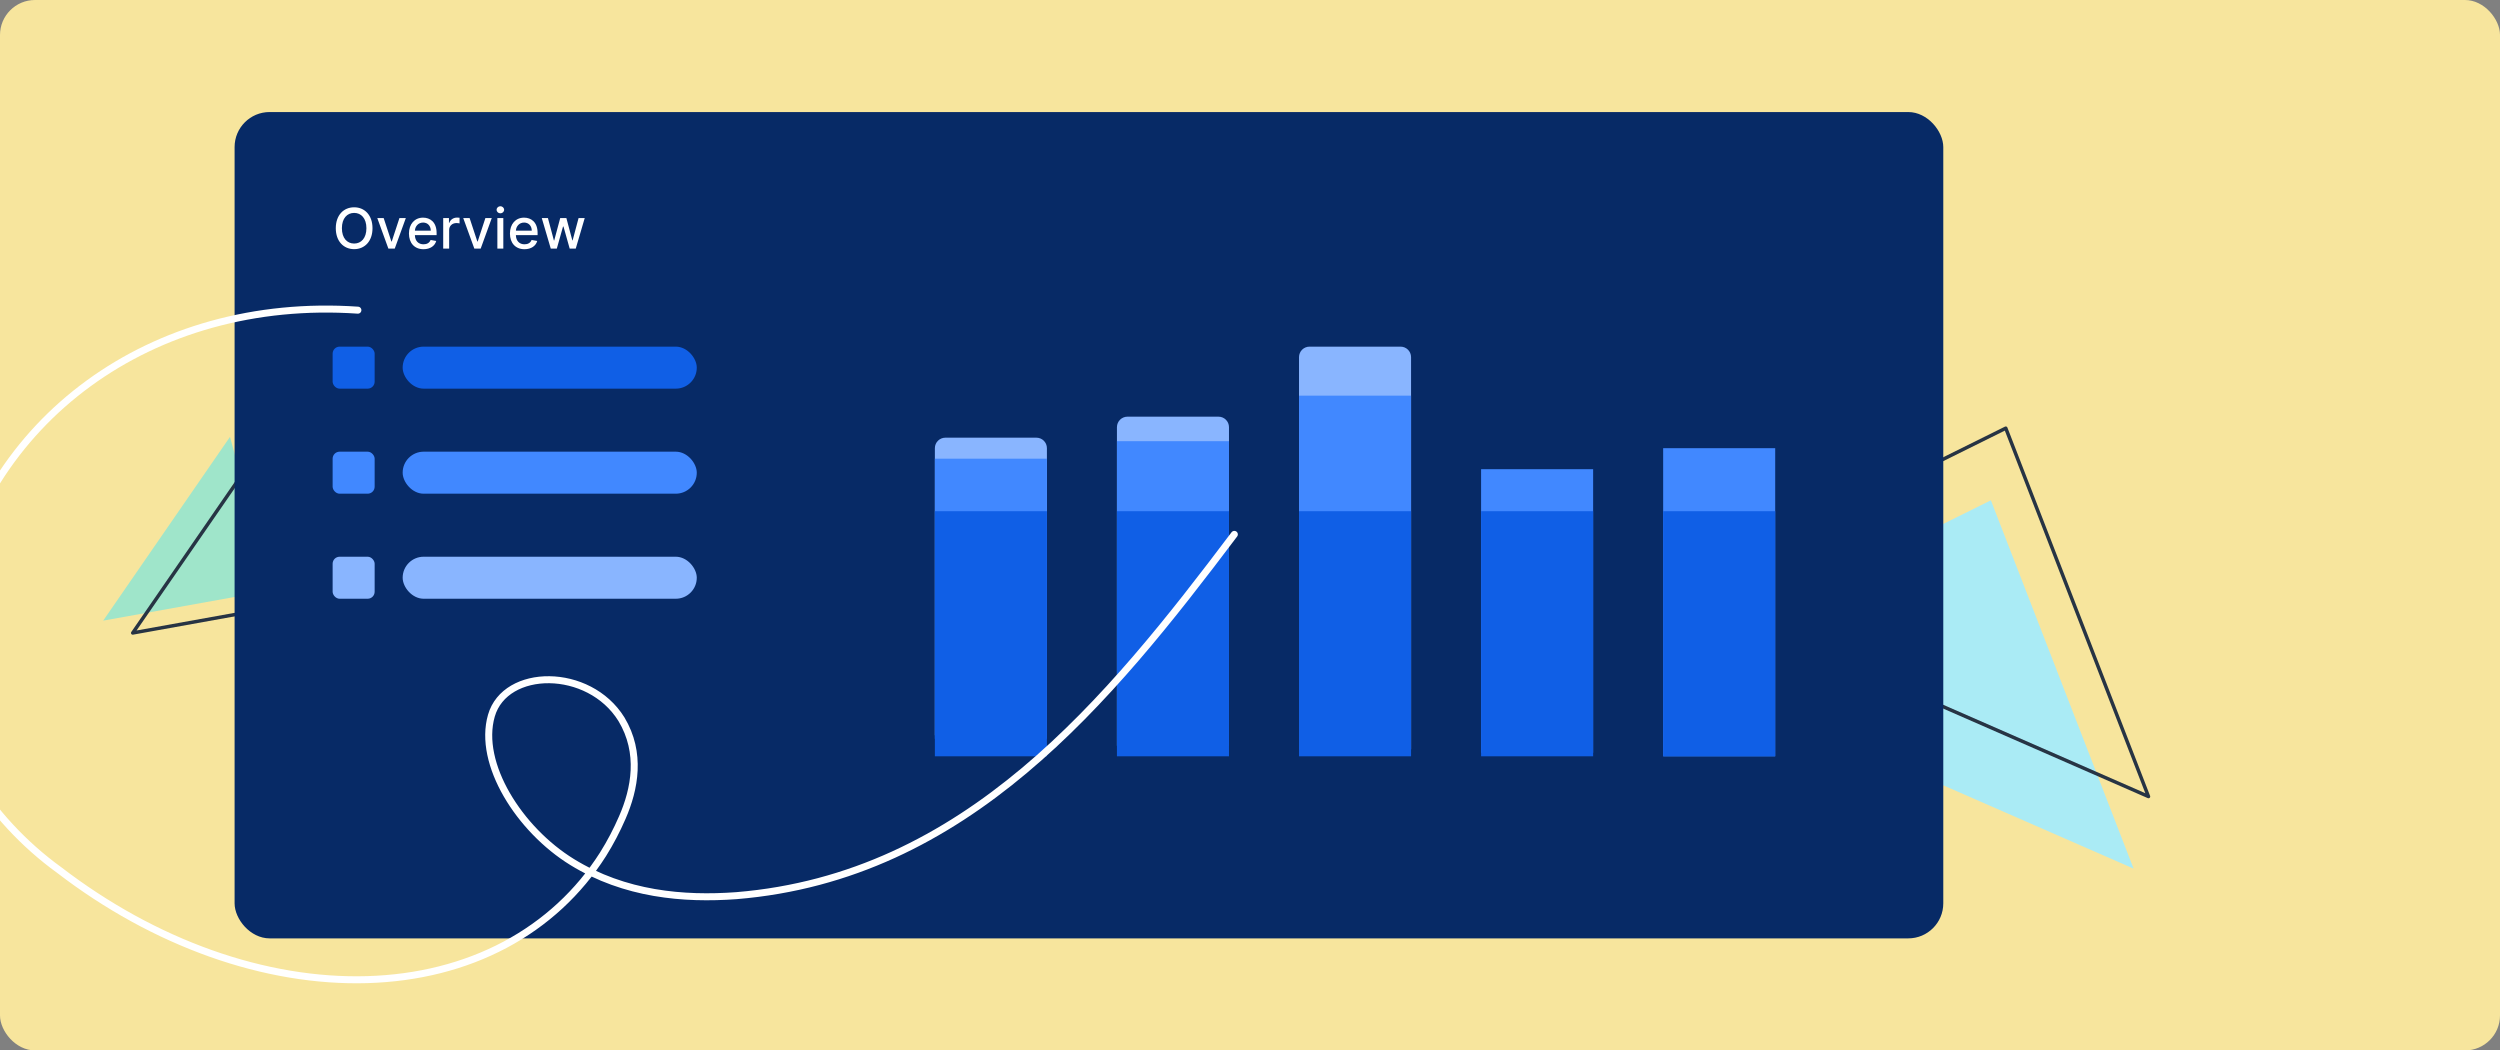<svg width="714" height="300" viewBox="0 0 714 300" fill="none" xmlns="http://www.w3.org/2000/svg">
<rect x="0" y="0" width="714" height="300" fill="#808080" stroke="none"/>
<rect width="714" height="300" rx="10" fill="#F7E59D"/>
<g clip-path="url(#clip0_304_967)">
<path d="M475 189.282L568.595 142.885L609.356 248.078L475 189.282Z" fill="#AAEBF5"/>
<path d="M65.681 124.776L77.739 168.561L29.471 177.254L65.681 124.776Z" fill="#9FE5CA"/>
<path d="M479.25 168.689L572.846 122.292L613.606 227.486L479.25 168.689Z" stroke="#273444" stroke-linecap="round" stroke-linejoin="round"/>
<path d="M74.118 128.294L86.176 172.079L37.908 180.772L74.118 128.294Z" stroke="#273444" stroke-linecap="round" stroke-linejoin="round"/>
<rect x="67" y="32" width="488" height="236" rx="10" fill="#072A66"/>
<path d="M106.386 65.182C106.386 61.46 104.158 59.204 101.147 59.204C98.124 59.204 95.903 61.46 95.903 65.182C95.903 68.897 98.124 71.159 101.147 71.159C104.158 71.159 106.386 68.903 106.386 65.182ZM104.647 65.182C104.647 68.017 103.147 69.557 101.147 69.557C99.141 69.557 97.647 68.017 97.647 65.182C97.647 62.346 99.141 60.807 101.147 60.807C103.147 60.807 104.647 62.346 104.647 65.182ZM115.904 62.273H114.08L111.876 68.988H111.785L109.575 62.273H107.751L110.921 71H112.739L115.904 62.273ZM120.95 71.176C122.853 71.176 124.2 70.238 124.586 68.818L122.978 68.528C122.671 69.352 121.933 69.772 120.967 69.772C119.512 69.772 118.535 68.829 118.489 67.147H124.694V66.545C124.694 63.392 122.808 62.159 120.83 62.159C118.399 62.159 116.796 64.011 116.796 66.693C116.796 69.403 118.376 71.176 120.95 71.176ZM118.495 65.875C118.563 64.636 119.461 63.562 120.842 63.562C122.16 63.562 123.024 64.54 123.029 65.875H118.495ZM126.579 71H128.278V65.67C128.278 64.528 129.158 63.704 130.363 63.704C130.715 63.704 131.113 63.767 131.249 63.807V62.182C131.079 62.159 130.744 62.142 130.528 62.142C129.505 62.142 128.63 62.721 128.312 63.659H128.221V62.273H126.579V71ZM140.451 62.273H138.627L136.423 68.988H136.332L134.122 62.273H132.298L135.468 71H137.286L140.451 62.273ZM142.048 71H143.747V62.273H142.048V71ZM142.906 60.926C143.491 60.926 143.979 60.471 143.979 59.914C143.979 59.358 143.491 58.898 142.906 58.898C142.315 58.898 141.832 59.358 141.832 59.914C141.832 60.471 142.315 60.926 142.906 60.926ZM149.793 71.176C151.697 71.176 153.043 70.238 153.43 68.818L151.822 68.528C151.515 69.352 150.776 69.772 149.81 69.772C148.356 69.772 147.379 68.829 147.333 67.147H153.538V66.545C153.538 63.392 151.651 62.159 149.674 62.159C147.242 62.159 145.64 64.011 145.64 66.693C145.64 69.403 147.22 71.176 149.793 71.176ZM147.339 65.875C147.407 64.636 148.305 63.562 149.685 63.562C151.004 63.562 151.867 64.54 151.873 65.875H147.339ZM157.299 71H159.026L160.799 64.699H160.93L162.702 71H164.435L166.998 62.273H165.242L163.543 68.653H163.458L161.754 62.273H159.998L158.282 68.682H158.197L156.487 62.273H154.731L157.299 71Z" fill="white"/>
<rect x="94.999" y="99" width="12" height="12" rx="2" fill="#105FE6"/>
<rect x="115" y="99" width="84" height="12" rx="6" fill="#105FE6"/>
<rect x="94.999" y="129" width="12" height="12" rx="2" fill="#4188FF"/>
<rect x="115" y="129" width="84" height="12" rx="6" fill="#4188FF"/>
<rect x="94.999" y="159" width="12" height="12" rx="2" fill="#89B5FF"/>
<rect x="115" y="159" width="84" height="12" rx="6" fill="#89B5FF"/>
<path d="M266.999 128C266.999 126.343 268.342 125 269.999 125H295.999C297.656 125 298.999 126.343 298.999 128V210H266.999V128Z" fill="#89B5FF"/>
<rect x="266.999" y="131" width="32" height="80" fill="#4188FF"/>
<rect x="266.999" y="146" width="32" height="70" fill="#105FE6"/>
<path d="M318.999 122C318.999 120.343 320.342 119 321.999 119H347.999C349.656 119 350.999 120.343 350.999 122V213H318.999V122Z" fill="#89B5FF"/>
<rect x="318.999" y="126" width="32" height="87" fill="#4188FF"/>
<rect x="318.999" y="146" width="32" height="70" fill="#105FE6"/>
<path d="M370.999 102C370.999 100.343 372.342 99 373.999 99H399.999C401.656 99 402.999 100.343 402.999 102V214H370.999V102Z" fill="#89B5FF"/>
<rect x="370.999" y="113" width="32" height="101" fill="#4188FF"/>
<rect x="370.999" y="146" width="32" height="70" fill="#105FE6"/>
<rect x="422.999" y="134" width="32" height="81" fill="#4188FF"/>
<rect x="422.999" y="146" width="32" height="70" fill="#105FE6"/>
<rect x="474.999" y="128" width="32" height="88" fill="#4188FF"/>
<rect x="474.999" y="146" width="32" height="70" fill="#105FE6"/>
<path d="M102.214 88.583C43.421 84.537 -5.103 119.968 -14.783 173.965C-17.42 188.673 -17.123 205.573 -8.334 221.193C-1.931 231.744 6.786 241.166 16.937 248.509C30.395 258.845 45.087 266.927 60.175 272.293C75.263 277.659 90.451 280.204 104.871 279.783C119.292 279.363 132.663 275.984 144.22 269.841C155.778 263.697 165.296 254.909 172.231 243.978C174.314 240.65 176.154 237.141 177.742 233.469C181.277 225.361 183.277 215.037 177.475 205.395C168.165 190.416 144.299 190.659 140.341 204.393C136.383 218.128 148.349 236.933 163.401 246.198C178.454 255.462 195.224 256.909 210.315 255.801C275.955 250.406 316.65 200.211 352.527 152.621" stroke="white" stroke-width="2" stroke-linecap="round" stroke-linejoin="round"/>
</g>
<defs>
<clipPath id="clip0_304_967">
<rect width="714" height="300" fill="white"/>
</clipPath>
</defs>
</svg>
